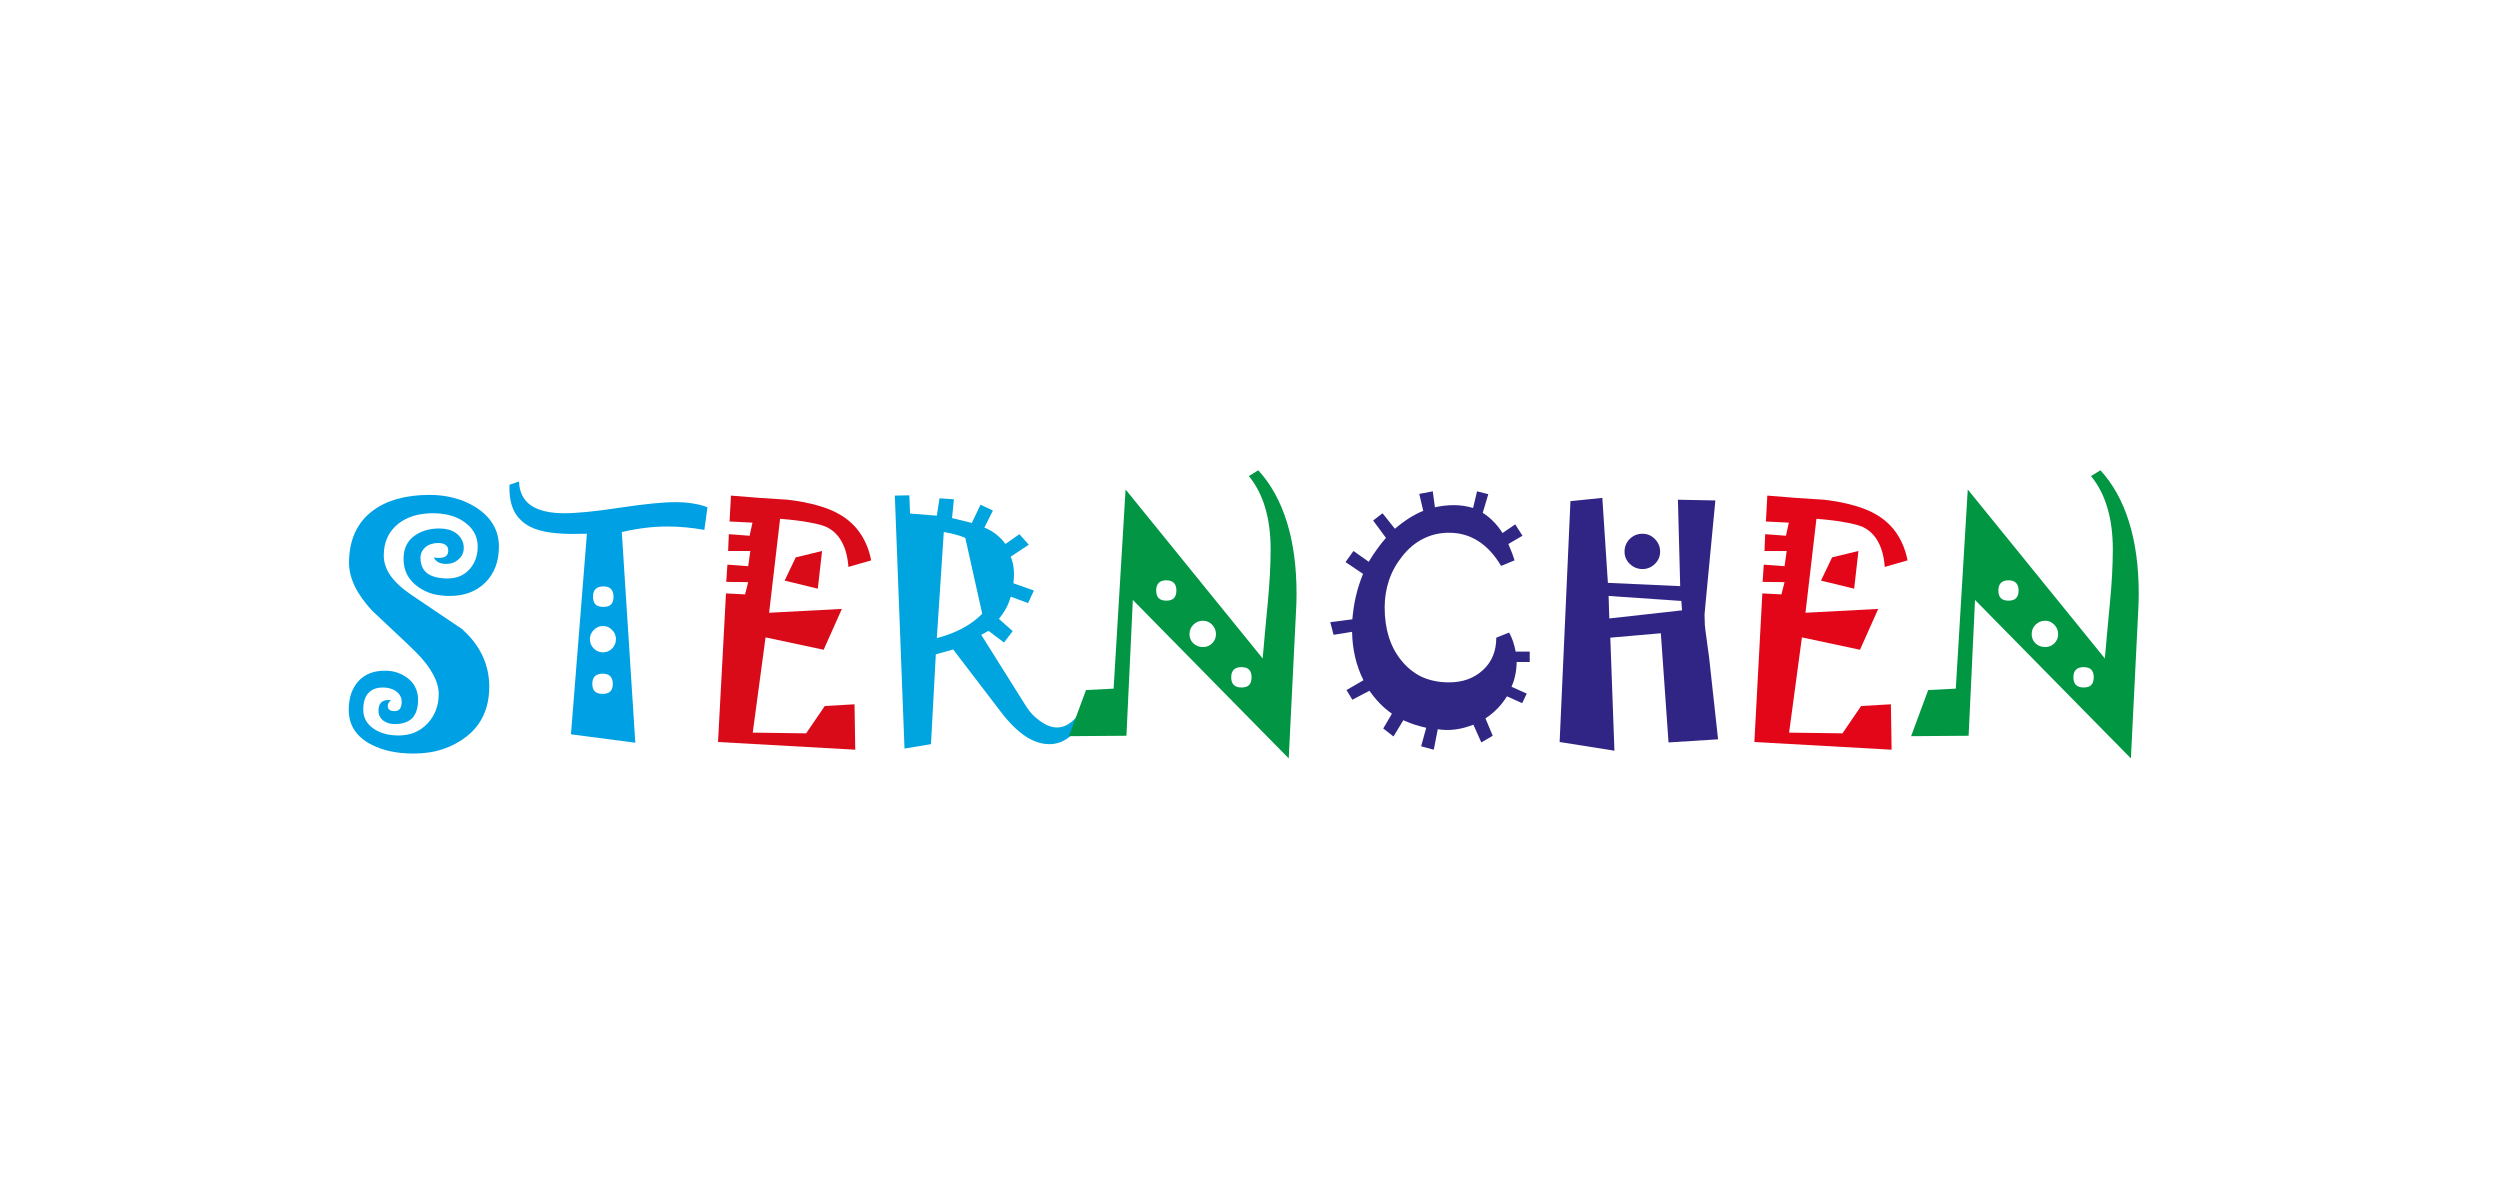 <svg width="343" height="165" viewBox="0 0 343 165" fill="none" xmlns="http://www.w3.org/2000/svg">
<g filter="url(#filter0_d_256_3)">
<path d="M120.174 0.369C74.563 3.759 60.747 34.744 59.54 49.812C21.893 44.727 5.242 63.703 1.622 73.828C-7.79 109.992 26.056 117.62 44.156 116.914C41.742 120.681 41.441 131.888 59.54 146.58C77.64 161.271 106.298 151.759 118.364 145.167C121.079 150.111 130.853 160 148.228 160C165.604 160 177.074 147.859 180.996 141.973C186.727 143.385 195.475 149.036 205.43 149.036C215.385 149.036 222.926 141.031 228.055 138.441C254.299 151.155 260.634 150.449 274.209 146.917C289.593 142.915 292.911 124.55 295.023 119.37C297.738 119.37 328.76 118.387 326.958 85.952C325.168 53.731 300.315 38.893 287 46C287 31.584 271.806 12.672 245.269 9.669C214.144 6.147 207.655 21.794 198.002 28.622C191.064 17.792 165.785 -3.021 120.174 0.369Z" fill="white"/>
</g>
<path d="M68.453 74.988C68.453 77.033 67.835 78.673 66.598 79.91C65.361 81.147 63.727 81.766 61.695 81.766C60.849 81.766 60.061 81.668 59.332 81.473C58.616 81.264 57.958 80.945 57.359 80.516C56.695 80.047 56.194 79.487 55.855 78.836C55.53 78.185 55.367 77.456 55.367 76.648C55.367 75.971 55.491 75.372 55.738 74.852C55.986 74.318 56.363 73.868 56.871 73.504C57.327 73.178 57.835 72.931 58.395 72.762C58.967 72.592 59.605 72.508 60.309 72.508C60.738 72.508 61.148 72.56 61.539 72.664C61.93 72.768 62.275 72.931 62.574 73.152C62.926 73.413 63.186 73.712 63.355 74.051C63.538 74.376 63.629 74.754 63.629 75.184C63.629 75.809 63.388 76.329 62.906 76.746C62.438 77.163 61.878 77.371 61.227 77.371C60.81 77.371 60.458 77.299 60.172 77.156C59.885 77.013 59.664 76.785 59.508 76.473C59.612 76.499 59.723 76.518 59.84 76.531C59.957 76.544 60.061 76.551 60.152 76.551C60.608 76.551 60.947 76.473 61.168 76.316C61.389 76.147 61.5 75.887 61.5 75.535C61.5 75.197 61.383 74.943 61.148 74.773C60.914 74.591 60.562 74.5 60.094 74.5C59.781 74.5 59.482 74.546 59.195 74.637C58.909 74.715 58.661 74.838 58.453 75.008C58.206 75.203 58.017 75.431 57.887 75.691C57.757 75.939 57.691 76.212 57.691 76.512C57.691 77.475 58.004 78.191 58.629 78.66C59.254 79.129 60.191 79.363 61.441 79.363C62.665 79.363 63.655 78.947 64.41 78.113C65.165 77.267 65.543 76.225 65.543 74.988C65.543 74.246 65.367 73.582 65.016 72.996C64.677 72.41 64.169 71.902 63.492 71.473C62.932 71.108 62.307 70.841 61.617 70.672C60.94 70.503 60.204 70.418 59.41 70.418C58.447 70.418 57.568 70.535 56.773 70.769C55.979 71.004 55.276 71.362 54.664 71.844C54 72.365 53.499 72.99 53.16 73.719C52.822 74.448 52.652 75.281 52.652 76.219C52.652 77.169 52.965 78.094 53.59 78.992C54.215 79.878 55.152 80.743 56.402 81.59C57.574 82.384 58.74 83.172 59.898 83.953C61.057 84.734 62.216 85.516 63.375 86.297C64.625 87.404 65.562 88.621 66.188 89.949C66.812 91.264 67.125 92.69 67.125 94.227C67.125 95.672 66.865 96.967 66.344 98.113C65.836 99.246 65.061 100.223 64.019 101.043C63.056 101.798 61.969 102.378 60.758 102.781C59.56 103.185 58.225 103.387 56.754 103.387C55.595 103.387 54.527 103.283 53.551 103.074C52.587 102.866 51.695 102.547 50.875 102.117C49.872 101.583 49.117 100.926 48.609 100.145C48.102 99.35 47.848 98.426 47.848 97.371C47.848 95.769 48.277 94.481 49.137 93.504C50.009 92.514 51.233 92.019 52.809 92.019C53.447 92.019 54.026 92.111 54.547 92.293C55.068 92.475 55.543 92.736 55.973 93.074C56.441 93.439 56.786 93.868 57.008 94.363C57.242 94.858 57.359 95.405 57.359 96.004C57.359 97.124 57.092 97.963 56.559 98.523C56.025 99.07 55.211 99.344 54.117 99.344C53.531 99.344 53.017 99.181 52.574 98.856C52.145 98.517 51.93 98.074 51.93 97.527C51.93 97.033 52.04 96.662 52.262 96.414C52.496 96.167 52.841 96.043 53.297 96.043C53.349 96.043 53.408 96.049 53.473 96.062C53.538 96.062 53.603 96.062 53.668 96.062C53.512 96.18 53.395 96.303 53.316 96.434C53.238 96.564 53.199 96.694 53.199 96.824C53.199 97.085 53.277 97.273 53.434 97.391C53.59 97.508 53.818 97.566 54.117 97.566C54.456 97.566 54.703 97.462 54.859 97.254C55.029 97.033 55.113 96.701 55.113 96.258C55.113 95.958 55.042 95.691 54.898 95.457C54.768 95.21 54.56 94.988 54.273 94.793C54.039 94.637 53.772 94.519 53.473 94.441C53.186 94.363 52.88 94.324 52.555 94.324C51.656 94.324 50.979 94.585 50.523 95.106C50.068 95.613 49.84 96.368 49.84 97.371C49.84 97.957 49.977 98.478 50.25 98.934C50.523 99.389 50.927 99.78 51.461 100.105C51.904 100.379 52.398 100.581 52.945 100.711C53.492 100.841 54.078 100.906 54.703 100.906C55.497 100.906 56.227 100.77 56.891 100.496C57.555 100.223 58.147 99.806 58.668 99.246C59.176 98.699 59.553 98.094 59.801 97.43C60.061 96.766 60.191 96.023 60.191 95.203C60.191 94.344 59.925 93.432 59.391 92.469C58.87 91.492 58.069 90.47 56.988 89.402C56.025 88.452 55.042 87.514 54.039 86.59C53.05 85.665 52.06 84.734 51.07 83.797C50.016 82.664 49.221 81.551 48.688 80.457C48.154 79.35 47.887 78.269 47.887 77.215C47.887 75.652 48.16 74.272 48.707 73.074C49.254 71.876 50.068 70.874 51.148 70.066C52.125 69.337 53.258 68.797 54.547 68.445C55.849 68.081 57.314 67.898 58.941 67.898C60.139 67.898 61.266 68.042 62.32 68.328C63.388 68.602 64.371 69.025 65.269 69.598C66.337 70.275 67.132 71.062 67.652 71.961C68.186 72.859 68.453 73.868 68.453 74.988Z" fill="#00A0E5"/>
<path d="M97.066 69.598L96.637 72.703C95.777 72.547 94.924 72.43 94.078 72.352C93.232 72.273 92.405 72.234 91.598 72.234C90.569 72.234 89.527 72.299 88.473 72.43C87.431 72.56 86.376 72.749 85.309 72.996L87.164 101.902L78.336 100.75L80.523 73.231L79.195 73.25C77.776 73.276 76.526 73.211 75.445 73.055C74.378 72.898 73.492 72.644 72.789 72.293C71.812 71.798 71.083 71.115 70.602 70.242C70.133 69.37 69.898 68.289 69.898 67V66.512L71.207 66.062C71.259 67.521 71.806 68.615 72.848 69.344C73.902 70.06 75.439 70.418 77.457 70.418C79.163 70.418 81.695 70.164 85.055 69.656C88.427 69.148 90.966 68.894 92.672 68.894C93.57 68.894 94.391 68.96 95.133 69.09C95.875 69.207 96.519 69.376 97.066 69.598ZM84.176 81.863C84.176 81.394 84.059 81.043 83.824 80.809C83.603 80.574 83.258 80.457 82.789 80.457C82.32 80.457 81.962 80.574 81.715 80.809C81.481 81.043 81.363 81.394 81.363 81.863C81.363 82.345 81.481 82.703 81.715 82.938C81.962 83.159 82.32 83.269 82.789 83.269C83.258 83.269 83.603 83.159 83.824 82.938C84.059 82.703 84.176 82.345 84.176 81.863ZM84.508 87.684C84.508 87.202 84.332 86.785 83.981 86.434C83.642 86.069 83.225 85.887 82.731 85.887C82.236 85.887 81.812 86.069 81.461 86.434C81.109 86.785 80.934 87.202 80.934 87.684C80.934 88.191 81.109 88.621 81.461 88.973C81.812 89.324 82.236 89.5 82.731 89.5C83.225 89.5 83.642 89.324 83.981 88.973C84.332 88.621 84.508 88.191 84.508 87.684ZM84.078 93.816C84.078 93.361 83.961 93.016 83.727 92.781C83.505 92.547 83.16 92.43 82.691 92.43C82.223 92.43 81.865 92.547 81.617 92.781C81.383 93.016 81.266 93.361 81.266 93.816C81.266 94.285 81.383 94.637 81.617 94.871C81.865 95.092 82.223 95.203 82.691 95.203C83.16 95.203 83.505 95.092 83.727 94.871C83.961 94.637 84.078 94.285 84.078 93.816Z" fill="#00A0E4"/>
<path d="M112.789 75.594L112.203 80.769L107.652 79.656L109.176 76.473L112.789 75.594ZM119.527 76.883L116.402 77.781C116.298 76.401 115.999 75.262 115.504 74.363C115.022 73.452 114.339 72.775 113.453 72.332C112.971 72.098 112.19 71.883 111.109 71.688C110.042 71.479 108.681 71.31 107.027 71.18L105.523 84.07L115.504 83.543L113.004 89.148L105.035 87.449L103.277 100.516L110.602 100.613L113.16 96.863L117.242 96.629L117.34 102.859L98.512 101.805L99.606 81.414L102.223 81.551L102.652 79.871L99.644 79.832L99.801 77.469L102.652 77.684L102.945 75.594H99.898L99.996 73.289L102.848 73.504L103.238 71.707L100.094 71.551L100.289 67.996C101.578 68.1 102.874 68.204 104.176 68.309C105.478 68.4 106.78 68.484 108.082 68.562C109.632 68.745 111.012 69.012 112.223 69.363C113.434 69.702 114.469 70.132 115.328 70.652C116.461 71.329 117.372 72.189 118.062 73.231C118.766 74.272 119.254 75.49 119.527 76.883Z" fill="#DA0B19"/>
<path d="M148.629 98.426C148.056 99.663 147.379 100.587 146.598 101.199C145.816 101.798 144.938 102.098 143.961 102.098C142.88 102.098 141.786 101.733 140.68 101.004C139.586 100.275 138.479 99.181 137.359 97.723L130.777 89.109L128.395 89.773L127.73 102.098L124.098 102.703L122.77 67.996L124.762 67.957L124.859 70.457L128.531 70.75L128.902 68.367L130.875 68.504L130.621 71.082L133.336 71.746L134.527 69.246L136.227 70.047L135.055 72.391C135.693 72.638 136.246 72.957 136.715 73.348C137.197 73.725 137.607 74.155 137.945 74.637L139.859 73.289L141.148 74.734L138.668 76.375C138.876 76.857 139.013 77.404 139.078 78.016C139.143 78.628 139.13 79.298 139.039 80.027L141.852 81.023L141.051 82.742L138.668 81.863C138.538 82.371 138.336 82.885 138.062 83.406C137.789 83.914 137.451 84.415 137.047 84.91L138.941 86.59L137.75 88.152L135.621 86.551L134.625 87.098L140.855 97.019C141.077 97.358 141.331 97.684 141.617 97.996C141.917 98.309 142.255 98.602 142.633 98.875C143.062 99.188 143.473 99.422 143.863 99.578C144.267 99.734 144.651 99.812 145.016 99.812C145.536 99.812 146.038 99.669 146.52 99.383C147.001 99.096 147.47 98.673 147.926 98.113L148.629 98.426ZM134.762 84.207L132.438 73.797C132.047 73.628 131.604 73.478 131.109 73.348C130.628 73.204 130.087 73.087 129.488 72.996L128.531 87.547C129.846 87.208 131.025 86.759 132.066 86.199C133.108 85.639 134.007 84.975 134.762 84.207Z" fill="#00A5DF"/>
<path d="M177.887 81.492C177.887 81.896 177.88 82.306 177.867 82.723C177.854 83.126 177.835 83.543 177.809 83.973L176.812 104.051L155.426 82.312L154.547 100.945L146.656 101.004L149 94.676L152.789 94.481L154.43 67.156L173.238 90.34C173.342 89.09 173.453 87.846 173.57 86.609C173.688 85.372 173.805 84.129 173.922 82.879C174.065 81.394 174.169 80.027 174.234 78.777C174.299 77.527 174.332 76.394 174.332 75.379C174.332 73.257 174.085 71.356 173.59 69.676C173.095 67.996 172.346 66.544 171.344 65.32L172.633 64.519C174.378 66.434 175.686 68.803 176.559 71.629C177.444 74.454 177.887 77.742 177.887 81.492ZM161.402 81.023C161.402 80.555 161.285 80.203 161.051 79.969C160.829 79.734 160.484 79.617 160.016 79.617C159.56 79.617 159.215 79.734 158.98 79.969C158.746 80.203 158.629 80.555 158.629 81.023C158.629 81.492 158.746 81.844 158.98 82.078C159.215 82.299 159.56 82.41 160.016 82.41C160.484 82.41 160.829 82.299 161.051 82.078C161.285 81.844 161.402 81.492 161.402 81.023ZM166.832 87C166.832 86.505 166.656 86.076 166.305 85.711C165.953 85.346 165.536 85.164 165.055 85.164C164.534 85.164 164.091 85.346 163.727 85.711C163.375 86.062 163.199 86.492 163.199 87C163.199 87.508 163.375 87.931 163.727 88.269C164.091 88.608 164.534 88.777 165.055 88.777C165.536 88.777 165.953 88.608 166.305 88.269C166.656 87.918 166.832 87.495 166.832 87ZM171.715 92.918C171.715 92.462 171.604 92.117 171.383 91.883C171.161 91.648 170.81 91.531 170.328 91.531C169.859 91.531 169.508 91.648 169.273 91.883C169.039 92.117 168.922 92.462 168.922 92.918C168.922 93.387 169.039 93.738 169.273 93.973C169.508 94.207 169.859 94.324 170.328 94.324C170.81 94.324 171.161 94.207 171.383 93.973C171.604 93.738 171.715 93.387 171.715 92.918Z" fill="#019544"/>
<path d="M209.879 90.828H208.082C208.082 91.401 208.023 91.974 207.906 92.547C207.802 93.107 207.626 93.667 207.379 94.227L209.469 95.164L208.844 96.473L206.754 95.535C206.376 96.147 205.94 96.707 205.445 97.215C204.951 97.723 204.404 98.172 203.805 98.562L204.801 100.945L203.238 101.863L202.145 99.422C201.298 99.76 200.465 99.982 199.645 100.086C198.824 100.19 198.03 100.177 197.262 100.047L196.715 102.859L194.977 102.391L195.68 99.852C195.107 99.721 194.553 99.572 194.02 99.402C193.499 99.22 193.004 99.025 192.535 98.816L191.188 101.043L189.781 99.949L190.973 97.918C190.387 97.514 189.84 97.052 189.332 96.531C188.824 96.01 188.342 95.424 187.887 94.773L185.543 96.004L184.742 94.676L187.066 93.328C186.572 92.338 186.194 91.297 185.934 90.203C185.673 89.096 185.53 87.924 185.504 86.688L182.965 87.098L182.516 85.359L185.543 84.969C185.634 83.875 185.797 82.814 186.031 81.785C186.279 80.743 186.604 79.728 187.008 78.738L184.605 77.117L185.699 75.594L187.789 77.078C188.18 76.427 188.57 75.835 188.961 75.301C189.352 74.754 189.749 74.253 190.152 73.797L188.395 71.414L189.684 70.418L191.383 72.547C192.021 72 192.665 71.518 193.316 71.102C193.967 70.685 194.618 70.346 195.27 70.086L194.723 67.762L196.578 67.41L196.871 69.598C197.288 69.507 197.711 69.435 198.141 69.383C198.583 69.331 199.026 69.305 199.469 69.305C199.924 69.305 200.367 69.337 200.797 69.402C201.24 69.467 201.676 69.565 202.105 69.695L202.652 67.41L204.195 67.801L203.434 70.359C203.954 70.685 204.443 71.082 204.898 71.551C205.354 72.007 205.771 72.534 206.148 73.133L207.887 71.941L208.883 73.504L206.949 74.637C207.145 75.092 207.314 75.509 207.457 75.887C207.6 76.264 207.711 76.596 207.789 76.883L205.953 77.644C205.055 76.134 204.013 75.001 202.828 74.246C201.643 73.478 200.302 73.094 198.805 73.094C197.529 73.094 196.35 73.367 195.27 73.914C194.189 74.448 193.219 75.262 192.359 76.356C191.552 77.371 190.953 78.465 190.562 79.637C190.172 80.809 189.977 82.046 189.977 83.348C189.977 84.793 190.159 86.115 190.523 87.312C190.888 88.51 191.441 89.578 192.184 90.516C193.004 91.557 193.961 92.338 195.055 92.859C196.161 93.367 197.411 93.621 198.805 93.621C200.68 93.621 202.229 93.061 203.453 91.941C204.677 90.822 205.289 89.337 205.289 87.488L207.047 86.785C207.268 87.176 207.451 87.586 207.594 88.016C207.737 88.445 207.854 88.908 207.945 89.402H209.879V90.828Z" fill="#302784"/>
<path d="M227.77 75.691C227.77 76.342 227.529 76.902 227.047 77.371C226.565 77.84 225.999 78.074 225.348 78.074C224.684 78.074 224.104 77.84 223.609 77.371C223.128 76.902 222.887 76.342 222.887 75.691C222.887 75.014 223.121 74.435 223.59 73.953C224.072 73.471 224.658 73.231 225.348 73.231C226.012 73.231 226.578 73.471 227.047 73.953C227.529 74.435 227.77 75.014 227.77 75.691ZM235.719 101.434L228.922 101.863L227.867 86.883L220.934 87.488L221.5 102.996L213.98 101.805L215.465 68.758L219.84 68.309L220.602 79.969L230.523 80.418L230.211 68.562L235.348 68.66L234.352 79.09C234.182 80.835 234.059 82.143 233.98 83.016C233.902 83.875 233.863 84.305 233.863 84.305C233.863 84.76 233.876 85.229 233.902 85.711C233.941 86.18 234 86.668 234.078 87.176C234.208 88.048 234.299 88.725 234.352 89.207C234.417 89.676 234.456 89.949 234.469 90.027L235.719 101.434ZM230.777 83.738L230.68 82.449L220.699 81.766L220.797 84.852L230.777 83.738Z" fill="#302584"/>
<path d="M254.977 75.594L254.391 80.769L249.84 79.656L251.363 76.473L254.977 75.594ZM261.715 76.883L258.59 77.781C258.486 76.401 258.186 75.262 257.691 74.363C257.21 73.452 256.526 72.775 255.641 72.332C255.159 72.098 254.378 71.883 253.297 71.688C252.229 71.479 250.868 71.31 249.215 71.18L247.711 84.07L257.691 83.543L255.191 89.148L247.223 87.449L245.465 100.516L252.789 100.613L255.348 96.863L259.43 96.629L259.527 102.859L240.699 101.805L241.793 81.414L244.41 81.551L244.84 79.871L241.832 79.832L241.988 77.469L244.84 77.684L245.133 75.594H242.086L242.184 73.289L245.035 73.504L245.426 71.707L242.281 71.551L242.477 67.996C243.766 68.1 245.061 68.204 246.363 68.309C247.665 68.4 248.967 68.484 250.27 68.562C251.819 68.745 253.199 69.012 254.41 69.363C255.621 69.702 256.656 70.132 257.516 70.652C258.648 71.329 259.56 72.189 260.25 73.231C260.953 74.272 261.441 75.49 261.715 76.883Z" fill="#E20618"/>
<path d="M293.434 81.492C293.434 81.896 293.427 82.306 293.414 82.723C293.401 83.126 293.382 83.543 293.355 83.973L292.359 104.051L270.973 82.312L270.094 100.945L262.203 101.004L264.547 94.676L268.336 94.481L269.977 67.156L288.785 90.34C288.889 89.09 289 87.846 289.117 86.609C289.234 85.372 289.352 84.129 289.469 82.879C289.612 81.394 289.716 80.027 289.781 78.777C289.846 77.527 289.879 76.394 289.879 75.379C289.879 73.257 289.632 71.356 289.137 69.676C288.642 67.996 287.893 66.544 286.891 65.32L288.18 64.519C289.924 66.434 291.233 68.803 292.105 71.629C292.991 74.454 293.434 77.742 293.434 81.492ZM276.949 81.023C276.949 80.555 276.832 80.203 276.598 79.969C276.376 79.734 276.031 79.617 275.562 79.617C275.107 79.617 274.762 79.734 274.527 79.969C274.293 80.203 274.176 80.555 274.176 81.023C274.176 81.492 274.293 81.844 274.527 82.078C274.762 82.299 275.107 82.41 275.562 82.41C276.031 82.41 276.376 82.299 276.598 82.078C276.832 81.844 276.949 81.492 276.949 81.023ZM282.379 87C282.379 86.505 282.203 86.076 281.852 85.711C281.5 85.346 281.083 85.164 280.602 85.164C280.081 85.164 279.638 85.346 279.273 85.711C278.922 86.062 278.746 86.492 278.746 87C278.746 87.508 278.922 87.931 279.273 88.269C279.638 88.608 280.081 88.777 280.602 88.777C281.083 88.777 281.5 88.608 281.852 88.269C282.203 87.918 282.379 87.495 282.379 87ZM287.262 92.918C287.262 92.462 287.151 92.117 286.93 91.883C286.708 91.648 286.357 91.531 285.875 91.531C285.406 91.531 285.055 91.648 284.82 91.883C284.586 92.117 284.469 92.462 284.469 92.918C284.469 93.387 284.586 93.738 284.82 93.973C285.055 94.207 285.406 94.324 285.875 94.324C286.357 94.324 286.708 94.207 286.93 93.973C287.151 93.738 287.262 93.387 287.262 92.918Z" fill="#009642"/>
<defs>
<filter id="filter0_d_256_3" x="9.15527e-05" y="0" width="331.605" height="164.571" filterUnits="userSpaceOnUse" color-interpolation-filters="sRGB">
<feFlood flood-opacity="0" result="BackgroundImageFix"/>
<feColorMatrix in="SourceAlpha" type="matrix" values="0 0 0 0 0 0 0 0 0 0 0 0 0 0 0 0 0 0 127 0" result="hardAlpha"/>
<feOffset dx="2.743" dy="2.743"/>
<feGaussianBlur stdDeviation="0.914"/>
<feComposite in2="hardAlpha" operator="out"/>
<feColorMatrix type="matrix" values="0 0 0 0 0 0 0 0 0 0 0 0 0 0 0 0 0 0 0.25 0"/>
<feBlend mode="normal" in2="BackgroundImageFix" result="effect1_dropShadow_256_3"/>
<feBlend mode="normal" in="SourceGraphic" in2="effect1_dropShadow_256_3" result="shape"/>
</filter>
</defs>
</svg>
